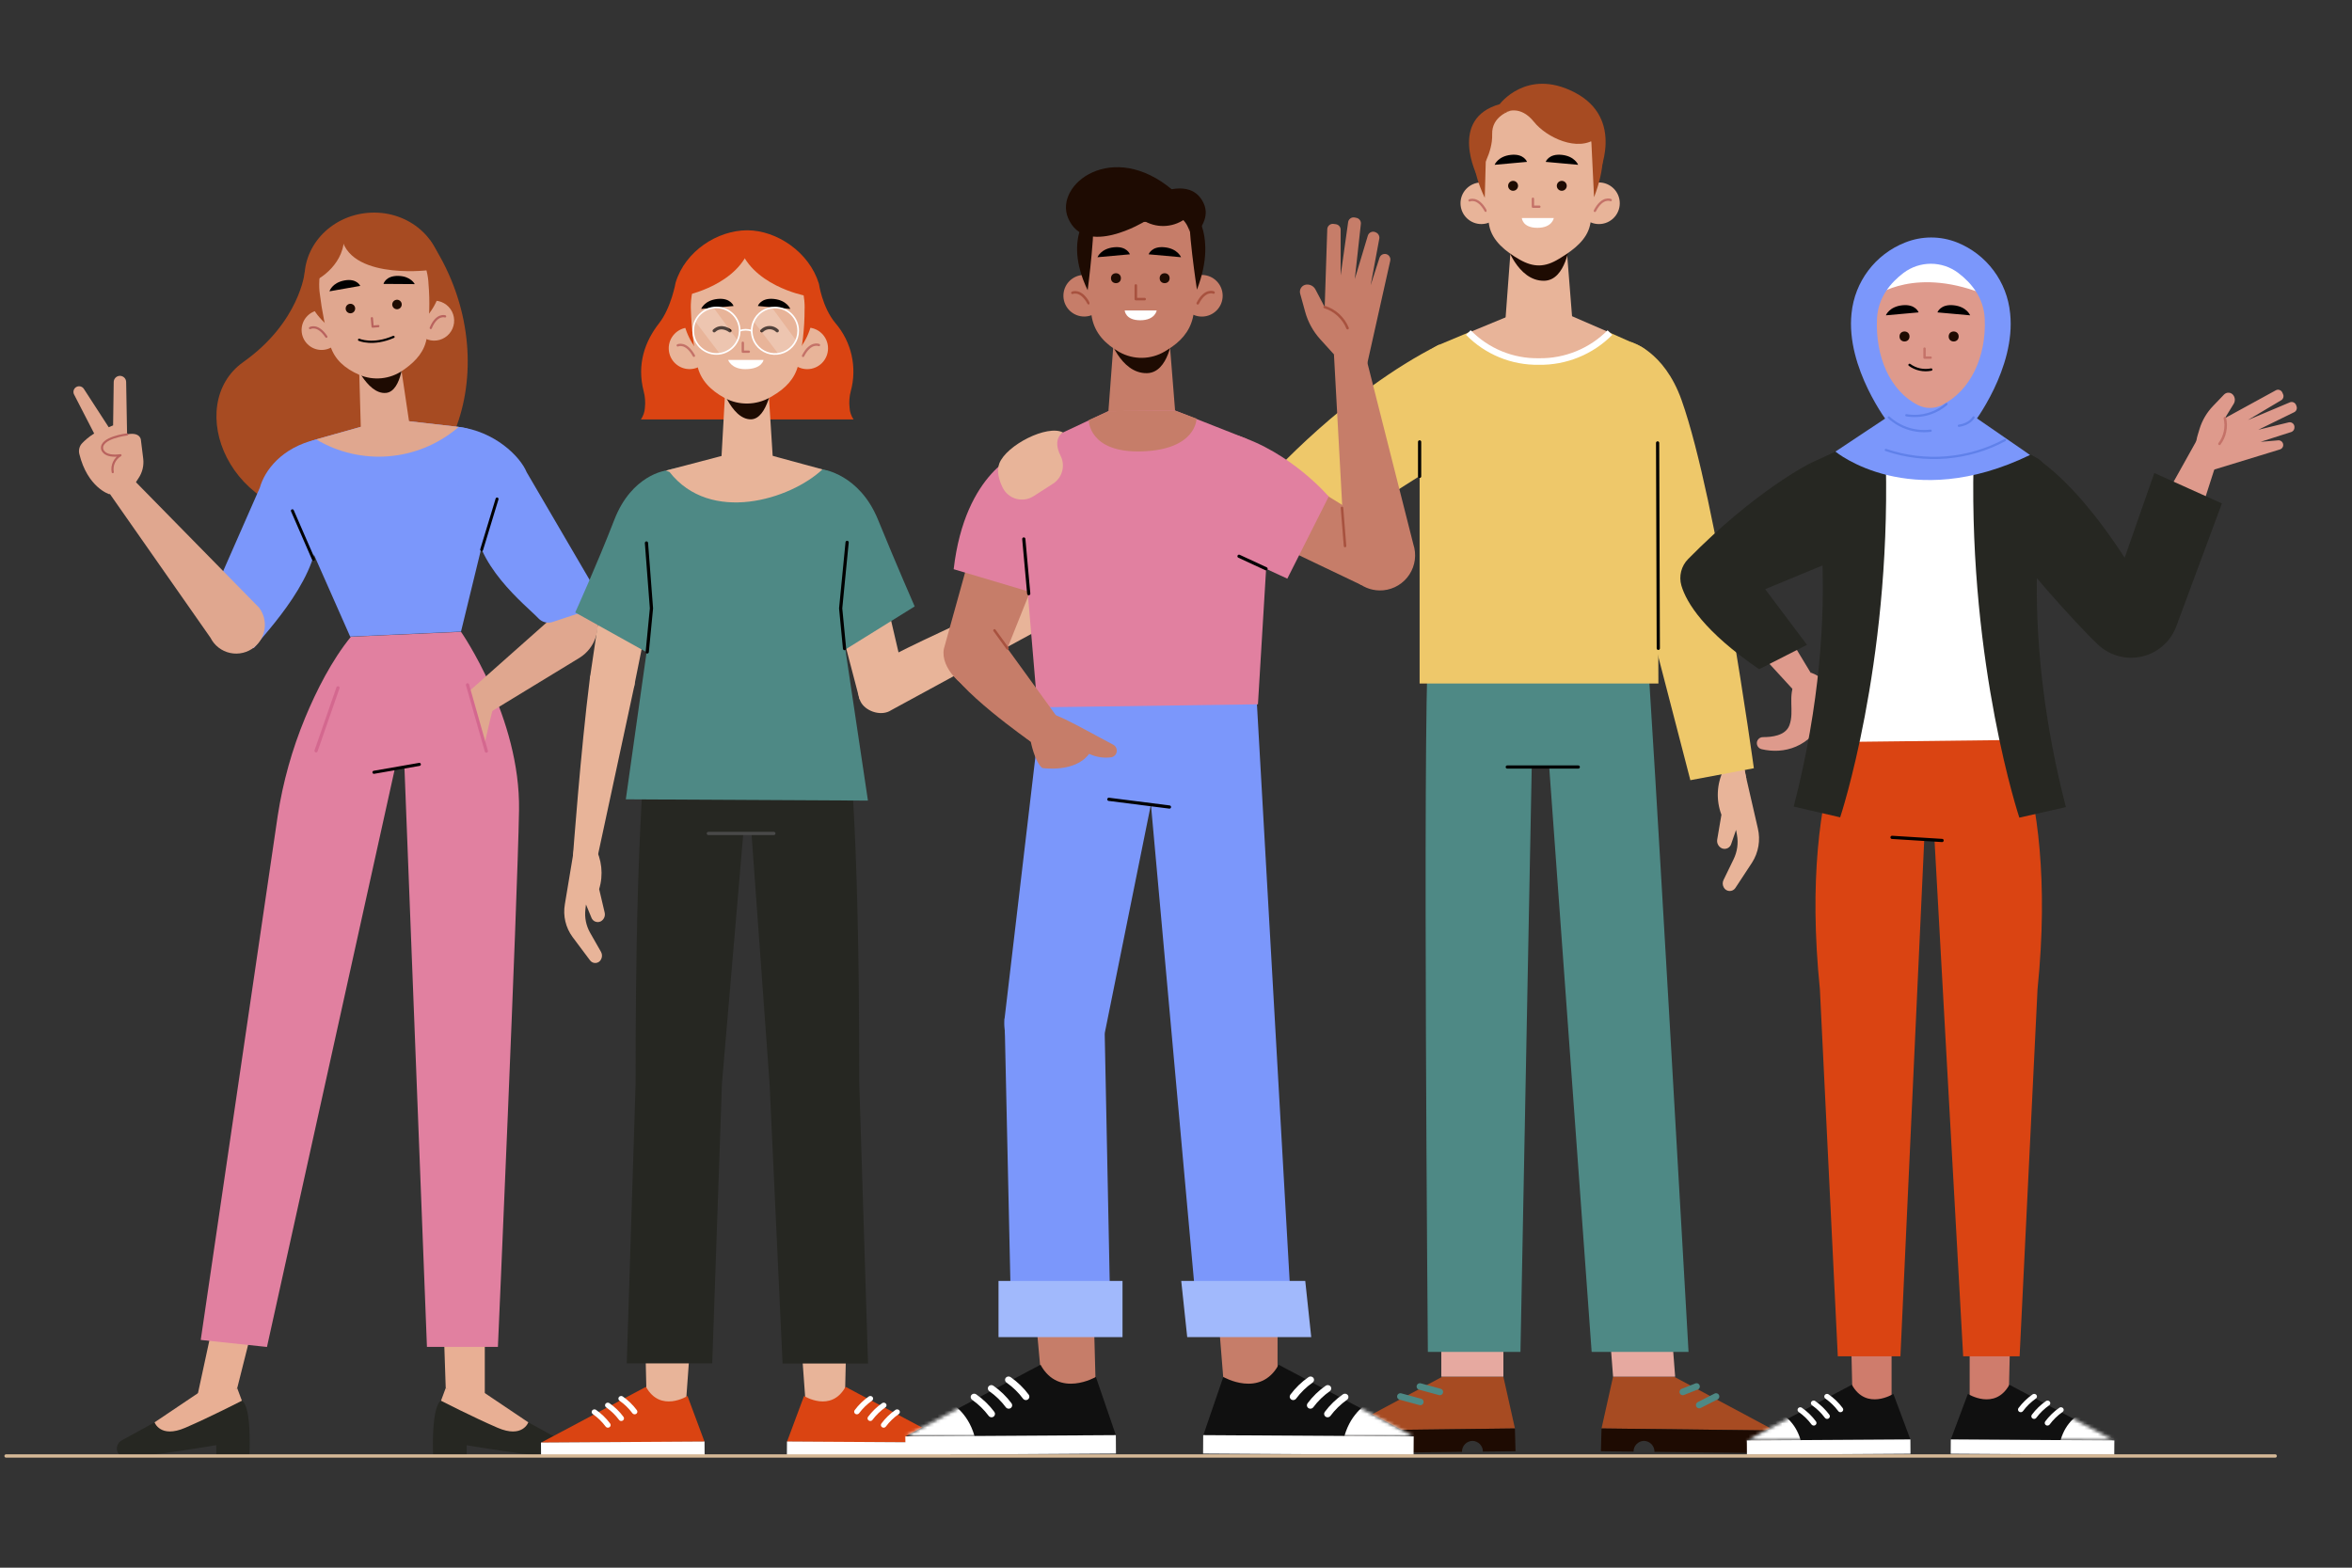 <?xml version="1.0" encoding="UTF-8"?>
<svg width="696px" height="464px" viewBox="0 0 696 464" version="1.1" xmlns="http://www.w3.org/2000/svg" xmlns:xlink="http://www.w3.org/1999/xlink">
    <rect x="0" y="0" width="696" height="464" fill="#333333" stroke="none"/>
    <title>资源 1</title>
    <defs>
        <path d="M5.91,3.61 C5.91,3.61 16.84,9.98 22.29,5.68434189e-14 L62.29,21.22 L-5.68434189e-14,20.84 L5.91,3.61 Z" id="path-1"></path>
        <path d="M56.38,3.61 C56.38,3.61 45.45,9.98 40,5.68434189e-14 L-5.68434189e-14,21.22 L62.29,20.84 L56.38,3.61 Z" id="path-3"></path>
        <path d="M5.05,2.71 C5.05,2.71 13.05,7.76 17.33,0 L48.4,16.49 L1.13686838e-13,16.2 L5.05,2.71 Z" id="path-5"></path>
        <path d="M43.36,2.71 C43.36,2.71 35.36,7.76 31.08,0 L1.13686838e-13,16.49 L48.4,16.2 L43.36,2.71 Z" id="path-7"></path>
    </defs>
    <g id="👀-Homepage" stroke="none" stroke-width="1" fill="none" fill-rule="evenodd">
        <g id="09-Log-in" transform="translate(-132, -308)">
            <g id="资源-1" transform="translate(132, 308)">
                <rect id="矩形" x="0" y="0" width="696" height="464"></rect>
                <path d="M156.38,421 L166.11,426.35 C167.199,426.968 167.742,428.235 167.44,429.45 C167.19,430.45 166.36,431.17 164.2,431.21 C159.39,431.31 138.1,427.76 138.1,427.76 L138.1,430.5 L128.15,430.5 C128.15,430.5 127.53,416.39 130.54,414.5 L156.38,421 Z" id="路径" fill="#262722" fill-rule="nonzero"></path>
                <path d="M143.34,412.24 L156.34,420.98 C156.34,420.98 154.66,425.79 147.23,422.58 C139.8,419.37 130.5,414.58 130.5,414.58 L131.86,410.92 L143.34,412.24 Z" id="路径" fill="#E8AF94" fill-rule="nonzero"></path>
                <polygon id="路径" fill="#E8AF94" fill-rule="nonzero" points="131.9 410.88 130.54 370.35 143.46 371.2 143.46 416.44"></polygon>
                <path d="M45.71,421 L36,426.33 C34.91,426.947 34.363,428.213 34.66,429.43 C34.91,430.43 35.74,431.15 37.91,431.19 C42.72,431.29 64,427.74 64,427.74 L64,430.6 L73.81,430.48 C73.81,430.48 74.57,416.39 71.57,414.54 L45.71,421 Z" id="路径" fill="#262722" fill-rule="nonzero"></path>
                <path d="M58.74,412.24 L45.74,420.98 C45.74,420.98 47.41,425.79 54.84,422.58 C62.27,419.37 71.58,414.58 71.58,414.58 L70.22,410.92 L58.74,412.24 Z" id="路径" fill="#E8AF94" fill-rule="nonzero"></path>
                <polygon id="路径" fill="#E8AF94" fill-rule="nonzero" points="70.19 410.88 80.39 370.35 67.47 371.2 57.5 417.37"></polygon>
                <path d="M136.42,187 C136.42,187 154.07,212.28 153.59,239.91 C153.11,267.54 147.34,398.65 147.34,398.65 L126.34,398.65 L119.69,227.34 L116.92,227.17 L79,398.67 L59.4,396.59 L82.18,241.46 C83.712,231.503 86.435,221.767 90.29,212.46 C93.6,204.46 98.15,195.46 103.84,188.46 L136.42,187 Z" id="路径" fill="#E180A0" fill-rule="nonzero"></path>
                <line x1="110.66" y1="228.58" x2="124.09" y2="226.24" id="路径" stroke="#000000" stroke-width="0.91" stroke-linecap="round" stroke-linejoin="round"></line>
                <line x1="100.01" y1="203.58" x2="93.53" y2="222.22" id="路径" stroke="#D4688F" stroke-width="0.95" stroke-linecap="round" stroke-linejoin="round"></line>
                <path d="M90.17,80.59 C90.17,80.59 88.7,95.31 72,107.15 C54.19,119.78 67.46,154.73 100.15,153.1 C135.67,151.33 150.41,105.7 127.24,71.1 L90.17,80.59 Z" id="路径" fill="#A74B22" fill-rule="nonzero"></path>
                <path d="M115.08,124 L93.55,130.05 C87.34,131.79 82.36,138.39 84.23,144.56 L103.62,188.42 L136.42,186.94 L148,139.42 C149,132.97 142.3,127.1 135.81,126.36 L115.08,124 Z" id="路径" fill="#7B97FB" fill-rule="nonzero"></path>
                <path d="M93.55,130.06 L115.08,124 L135.76,126.35 L135.33,126.71 C123.533,136.601 106.768,137.941 93.55,130.05 L93.55,130.06 Z" id="路径" fill="#E0A78F" fill-rule="nonzero"></path>
                <path d="M163.41,182.78 L138.9,204.53 L143.19,211.94 L171.5,194.69 C176.111,191.815 178.05,186.084 176.13,181 C176.03,180.75 175.92,180.5 175.8,180.26 L172.52,173.42 L163.41,182.78 Z" id="路径" fill="#E0A78F" fill-rule="nonzero"></path>
                <path d="M155.86,139.78 L176.25,174.66 C176.729,175.854 176.694,177.192 176.152,178.358 C175.611,179.525 174.611,180.416 173.39,180.82 L163.56,184.08 C162.064,184.594 160.406,184.178 159.33,183.02 C155.71,179.17 139.81,167.02 140.33,152.24 L134.68,142.12 L135.77,126.36 C146.29,127.63 153.9,135 155.86,139.78 Z" id="路径" fill="#7B97FB" fill-rule="nonzero"></path>
                <line x1="142.53" y1="162.68" x2="147.09" y2="147.69" id="路径" stroke="#000000" stroke-width="0.87" stroke-linecap="round" stroke-linejoin="round"></line>
                <path d="M147.09,205.59 C146.55,206.07 143.35,220.31 143.35,220.31 L138.9,204.53 L147.09,205.59 Z" id="路径" fill="#E0A78F" fill-rule="nonzero"></path>
                <line x1="138.35" y1="202.7" x2="143.92" y2="222.31" id="路径" stroke="#D4688F" stroke-width="0.95" stroke-linecap="round" stroke-linejoin="round"></line>
                <path d="M76.9,144.32 L60.64,181.32 C60.304,182.562 60.495,183.887 61.166,184.984 C61.838,186.082 62.931,186.854 64.19,187.12 L71.86,188.84 C73.41,189.17 74.36,192.84 75.31,191.57 C78.46,187.34 95.97,169.57 93.77,154.93 L98.22,144.23 L93.55,130.08 C83.23,132.53 78.3,139.32 76.9,144.32 Z" id="路径" fill="#7B97FB" fill-rule="nonzero"></path>
                <line x1="92.77" y1="165.54" x2="86.52" y2="151.17" id="路径" stroke="#000000" stroke-width="0.87" stroke-linecap="round" stroke-linejoin="round"></line>
                <path d="M39.14,141.61 L31.5,144.75 L62.28,188.75 C63.437,191.063 65.583,192.725 68.112,193.265 C70.641,193.806 73.278,193.168 75.28,191.53 L75.28,191.53 C78.789,188.639 79.406,183.499 76.68,179.86 L39.14,141.61 Z" id="路径" fill="#E0A78F" fill-rule="nonzero"></path>
                <path d="M39.49,143.83 L41,141.52 C42.14,139.822 42.629,137.77 42.38,135.74 L41.68,130.09 C41.68,130.09 41.37,127.09 35.73,129.09 C30.09,131.09 29.73,131.18 30.19,132.89 C30.19,132.89 31.76,135.05 35.61,134.73 L39.49,143.83 Z" id="路径" fill="#E0A78F" fill-rule="nonzero"></path>
                <path d="M32.33,146.27 C32.33,146.27 25.91,144.33 23.47,134.35 C23.19,133.197 23.522,131.981 24.35,131.13 C25.63,129.83 29.35,126.45 32.02,127.52 L37.17,131.85 L39.49,143.85 L32.33,146.27 Z" id="路径" fill="#E0A78F" fill-rule="nonzero"></path>
                <path d="M37.63,129.91 L37.33,113.05 C37.314,112.046 36.495,111.24 35.49,111.24 L35.49,111.24 C34.484,111.245 33.666,112.054 33.65,113.06 L33.47,125.9 L32.17,126.45 L24.81,115.09 C24.563,114.706 24.171,114.44 23.723,114.353 C23.276,114.267 22.812,114.367 22.44,114.63 L22.44,114.63 C21.763,115.113 21.542,116.019 21.92,116.76 L30.23,132.9 L37.63,129.91 Z" id="路径" fill="#E0A78F" fill-rule="nonzero"></path>
                <path d="M37.6,128.58 C37.6,128.58 29.6,129.53 30.23,132.9 C30.23,132.9 30.6,135.45 35.65,134.74 C33.906,135.755 32.989,137.757 33.36,139.74" id="路径" stroke="#B9635E" stroke-width="0.64" stroke-linecap="round" stroke-linejoin="round"></path>
                <circle id="椭圆形" fill="#E0A78F" fill-rule="nonzero" transform="translate(95.158, 97.667) rotate(-50.96) translate(-95.158, -97.667) " cx="95.158" cy="97.667" r="5.91"></circle>
                <path d="M91.74,97.11 C91.74,97.11 93.99,95.77 96.57,99.66" id="路径" stroke="#B9635E" stroke-width="0.66" stroke-linecap="round" stroke-linejoin="round"></path>
                <path d="M122.57,95.34 C122.748,97.731 124.35,99.779 126.628,100.526 C128.906,101.273 131.41,100.573 132.97,98.752 C134.53,96.931 134.837,94.349 133.748,92.213 C132.66,90.077 130.39,88.808 128,89 C124.755,89.261 122.329,92.093 122.57,95.34 L122.57,95.34 Z" id="路径" fill="#E0A78F" fill-rule="nonzero"></path>
                <path d="M131.71,93.64 C131.71,93.64 129.24,92.77 127.47,97.08" id="路径" stroke="#B9635E" stroke-width="0.66" stroke-linecap="round" stroke-linejoin="round"></path>
                <ellipse id="椭圆形" fill="#A74B22" fill-rule="nonzero" transform="translate(110.446, 81.923) rotate(-4.83) translate(-110.446, -81.923) " cx="110.446" cy="81.923" rx="20.35" ry="18.99"></ellipse>
                <path d="M118.49,107.54 C117.188,108.949 115.613,110.079 113.86,110.86 C111.59,111.64 109.17,110.07 109.14,110.05 L106.25,108.24 L106.8,127.73 L107.13,128.03 C111.44,131.94 117.13,131.51 120.76,127.03 L121.29,126.37 L118.49,107.54 Z" id="路径" fill="#E0A78F" fill-rule="nonzero"></path>
                <path d="M104.2,105.83 C104.2,105.83 108.43,116.89 114.26,116.29 C119.05,115.79 119.48,105.11 119.48,105.11 L104.2,105.83 Z" id="路径" fill="#1E0B02" fill-rule="nonzero"></path>
                <path d="M126.79,83.89 C127.26,89.224 127.095,94.595 126.3,99.89 C125.72,103.79 123.3,106.7 119.83,109.18 L119.2,109.63 C115.401,112.263 110.514,112.75 106.27,110.92 L106.27,110.92 C102.07,109.07 99,106.41 97.77,102.38 C96.303,97.286 95.25,92.083 94.62,86.82 C94.62,86.82 91.82,69.68 109.2,68.44 C126.58,67.2 126.79,83.89 126.79,83.89 Z" id="路径" fill="#E0A78F" fill-rule="nonzero"></path>
                <polyline id="路径" stroke="#B9635E" stroke-width="0.66" stroke-linecap="round" stroke-linejoin="round" points="110.05 94.18 110.26 96.67 111.96 96.53"></polyline>
                <path d="M97.5,86.22 L106.61,84.62 C106.61,84.62 105.61,82.31 101.91,83.01 C98.21,83.71 97.5,86.22 97.5,86.22 Z" id="路径" fill="#000000" fill-rule="nonzero"></path>
                <path d="M122.73,84.09 L113.48,84.03 C113.48,84.03 114.1,81.59 117.85,81.66 C121.6,81.73 122.73,84.09 122.73,84.09 Z" id="路径" fill="#000000" fill-rule="nonzero"></path>
                <path d="M105.1,91.2 C105.143,91.702 104.915,92.189 104.501,92.477 C104.088,92.765 103.553,92.811 103.096,92.597 C102.64,92.383 102.333,91.942 102.29,91.44 C102.247,90.938 102.475,90.451 102.889,90.163 C103.302,89.875 103.837,89.829 104.294,90.043 C104.75,90.257 105.057,90.698 105.1,91.2 L105.1,91.2 Z" id="路径" fill="#1E0B02" fill-rule="nonzero"></path>
                <path d="M118.88,90 C118.931,90.569 118.633,91.112 118.127,91.376 C117.62,91.64 117.004,91.572 116.567,91.204 C116.13,90.836 115.959,90.241 116.132,89.697 C116.306,89.152 116.791,88.767 117.36,88.72 C117.732,88.687 118.101,88.803 118.386,89.044 C118.672,89.284 118.85,89.628 118.88,90 L118.88,90 Z" id="路径" fill="#1E0B02" fill-rule="nonzero"></path>
                <path d="M106.26,100.57 C106.26,100.57 110.34,102.37 116.45,99.71" id="路径" stroke="#000000" stroke-width="0.66" stroke-linecap="round" stroke-linejoin="round"></path>
                <path d="M126.46,80 C126.46,80 101,83.08 100.81,68 C100.81,68 122.54,59.82 126.46,80 Z" id="路径" fill="#A74B22" fill-rule="nonzero"></path>
                <path d="M93.9,82.73 C93.9,82.73 102.56,78.22 101.78,69.02 C101.78,69 92.67,70.86 93.9,82.73 Z" id="路径" fill="#A74B22" fill-rule="nonzero"></path>
                <polygon id="路径" fill="#E8B499" fill-rule="nonzero" points="204.85 389.53 202.91 416.21 191.4 416.6 190.63 383.72"></polygon>
                <path d="M203.44,413.18 C203.44,413.18 195.44,418.23 191.16,410.47 L160.08,427 L208.48,426.71 L203.44,413.18 Z" id="路径" fill="#DA4412" fill-rule="nonzero"></path>
                <rect id="矩形" fill="#FFFFFF" fill-rule="nonzero" transform="translate(184.296, 428.926) rotate(-0.35) translate(-184.296, -428.926) " x="160.096" y="426.811" width="48.4" height="4.23"></rect>
                <path d="M187.48,418.54 C187.345,418.487 187.227,418.397 187.14,418.28 C186.081,416.856 184.801,415.611 183.35,414.59 C183.174,414.482 183.05,414.305 183.009,414.103 C182.967,413.9 183.011,413.689 183.13,413.52 C183.391,413.17 183.876,413.074 184.25,413.3 C185.865,414.423 187.287,415.801 188.46,417.38 C188.583,417.546 188.634,417.755 188.6,417.958 C188.566,418.162 188.45,418.343 188.28,418.46 C188.042,418.614 187.744,418.644 187.48,418.54 L187.48,418.54 Z" id="路径" fill="#FFFFFF" fill-rule="nonzero"></path>
                <path d="M183.52,420.52 C183.39,420.463 183.276,420.374 183.19,420.26 C182.131,418.836 180.851,417.591 179.4,416.57 C179.225,416.461 179.101,416.286 179.058,416.084 C179.014,415.882 179.055,415.671 179.17,415.5 C179.432,415.144 179.923,415.048 180.3,415.28 C181.912,416.4 183.33,417.774 184.5,419.35 C184.626,419.515 184.678,419.724 184.644,419.929 C184.61,420.134 184.493,420.315 184.32,420.43 C184.085,420.592 183.785,420.626 183.52,420.52 L183.52,420.52 Z" id="路径" fill="#FFFFFF" fill-rule="nonzero"></path>
                <path d="M179.57,422.5 C179.437,422.443 179.32,422.354 179.23,422.24 C178.171,420.816 176.891,419.571 175.44,418.55 C175.264,418.442 175.14,418.265 175.099,418.063 C175.057,417.86 175.101,417.649 175.22,417.48 C175.479,417.125 175.967,417.029 176.34,417.26 C177.953,418.381 179.375,419.755 180.55,421.33 C180.676,421.495 180.728,421.704 180.694,421.909 C180.66,422.114 180.543,422.295 180.37,422.41 C180.135,422.572 179.835,422.606 179.57,422.5 Z" id="路径" fill="#FFFFFF" fill-rule="nonzero"></path>
                <polygon id="路径" fill="#E8B499" fill-rule="nonzero" points="236.52 389.53 238.46 416.21 249.97 416.6 250.74 383.72"></polygon>
                <path d="M237.93,413.18 C237.93,413.18 245.93,418.23 250.21,410.47 L281.29,427 L232.89,426.71 L237.93,413.18 Z" id="路径" fill="#DA4412" fill-rule="nonzero"></path>
                <rect id="矩形" fill="#FFFFFF" fill-rule="nonzero" transform="translate(257.067, 428.92) rotate(-89.65) translate(-257.067, -428.92) " x="254.952" y="404.72" width="4.23" height="48.4"></rect>
                <path d="M253.89,418.54 C254.025,418.487 254.143,418.397 254.23,418.28 C255.289,416.856 256.569,415.611 258.02,414.59 C258.196,414.482 258.32,414.305 258.361,414.103 C258.403,413.9 258.359,413.689 258.24,413.52 C257.979,413.17 257.494,413.074 257.12,413.3 C255.505,414.423 254.083,415.801 252.91,417.38 C252.787,417.546 252.736,417.755 252.77,417.958 C252.804,418.162 252.92,418.343 253.09,418.46 C253.328,418.614 253.626,418.644 253.89,418.54 L253.89,418.54 Z" id="路径" fill="#FFFFFF" fill-rule="nonzero"></path>
                <path d="M257.85,420.52 C257.982,420.466 258.096,420.376 258.18,420.26 C259.242,418.839 260.521,417.594 261.97,416.57 C262.15,416.465 262.278,416.289 262.321,416.086 C262.365,415.882 262.321,415.669 262.2,415.5 C261.938,415.144 261.447,415.048 261.07,415.28 C259.461,416.403 258.043,417.777 256.87,419.35 C256.744,419.515 256.692,419.724 256.726,419.929 C256.76,420.134 256.877,420.315 257.05,420.43 C257.285,420.592 257.585,420.626 257.85,420.52 Z" id="路径" fill="#FFFFFF" fill-rule="nonzero"></path>
                <path d="M261.8,422.5 C261.933,422.443 262.05,422.354 262.14,422.24 C263.199,420.816 264.479,419.571 265.93,418.55 C266.106,418.442 266.23,418.265 266.271,418.063 C266.313,417.86 266.269,417.649 266.15,417.48 C265.891,417.125 265.403,417.029 265.03,417.26 C263.417,418.381 261.995,419.755 260.82,421.33 C260.694,421.495 260.642,421.704 260.676,421.909 C260.71,422.114 260.827,422.295 261,422.41 C261.235,422.572 261.535,422.606 261.8,422.5 Z" id="路径" fill="#FFFFFF" fill-rule="nonzero"></path>
                <path d="M250.67,215.74 C250.67,215.74 254.36,238.97 254.25,319.84 L256.87,403.57 L231.58,403.57 L227.73,320.69 L222.38,246.69 L212.38,246.69 L212.38,215.74 L250.67,215.74 Z" id="路径" fill="#262722" fill-rule="nonzero"></path>
                <path d="M191.67,215.74 C191.67,215.74 187.98,239.9 188.09,320.74 L185.47,403.54 L210.76,403.54 L213.64,320.66 L219.96,246.66 L229.96,246.66 L229.96,215.74 L191.67,215.74 Z" id="路径" fill="#262722" fill-rule="nonzero"></path>
                <line x1="209.61" y1="246.68" x2="229" y2="246.68" id="路径" stroke="#494949" stroke-width="0.95" stroke-linecap="round" stroke-linejoin="round"></line>
                <path d="M187.73,202.9 L176.78,253.82 L169.54,253.45 C169.54,253.45 171.86,221.94 174.54,200.88 C174.97,197.53 179.28,194.81 182.54,195.5 L182.54,195.5 C185.66,196.15 188.38,199.81 187.73,202.9 Z" id="路径" fill="#E8B499" fill-rule="nonzero"></path>
                <path d="M175.94,250.46 C178.108,254.326 178.6,258.912 177.3,263.15 L178.93,270.09 C179.19,271.152 178.679,272.253 177.7,272.74 L177.7,272.74 C177.198,272.962 176.626,272.968 176.119,272.757 C175.612,272.545 175.215,272.134 175.02,271.62 L173.4,267.7 L173.23,269.2 C172.956,271.557 173.432,273.94 174.59,276.01 L177.87,281.77 C178.231,282.448 178.231,283.262 177.87,283.94 L177.87,283.94 C177.583,284.543 177.002,284.953 176.338,285.02 C175.674,285.088 175.022,284.803 174.62,284.27 L169.42,277.32 C167.382,274.542 166.563,271.055 167.15,267.66 L170.23,249.13 L175.94,250.46 Z" id="路径" fill="#E8B499" fill-rule="nonzero"></path>
                <polygon id="路径" fill="#E8B499" fill-rule="nonzero" points="174.54 200.88 180.97 157.35 195.9 162.21 187.58 203.5"></polygon>
                <path d="M197.05,139.28 C197.05,139.28 186.97,140.48 181.79,153.84 C176.61,167.2 170.22,181.28 170.22,181.28 L192.78,193.85 L197.05,139.28 Z" id="路径" fill="#4E8985" fill-rule="nonzero"></path>
                <path d="M263.68,210.22 L313,183.38 L310,172.9 C310,172.9 275.65,187.53 257,197.71 C254.05,199.32 253.08,205.3 254.92,208.12 L254.92,208.12 C256.65,210.76 261,212 263.68,210.22 Z" id="路径" fill="#E8B499" fill-rule="nonzero"></path>
                <polygon id="路径" fill="#E8B499" fill-rule="nonzero" points="267.75 201.07 257.55 157.35 242.62 162.21 254.35 206.96"></polygon>
                <path d="M243.38,138.93 C243.38,138.93 254.29,140.23 259.83,153.84 C265.27,167.18 270.67,179.49 270.67,179.49 L248.93,193 L243.38,138.93 Z" id="路径" fill="#4E8985" fill-rule="nonzero"></path>
                <path d="M248.44,141 C244.57,138.61 238.29,138 238.29,138 L220.81,139.76 L203.33,138 C203.33,138 197.04,138.6 193.17,141 L193,181.23 L185.19,236.58 L256.84,236.96 L248.62,181.96 L248.44,141 Z" id="路径" fill="#4E8985" fill-rule="nonzero"></path>
                <path d="M197.05,139.28 L217.65,133.87 L224.76,133.87 L243.38,138.93 L243.38,138.93 C233.86,147.86 210.21,155.18 198.12,139.69 L197.05,139.28 Z" id="路径" fill="#E8B499" fill-rule="nonzero"></path>
                <polyline id="路径" stroke="#000000" stroke-width="0.95" stroke-linecap="round" stroke-linejoin="round" points="191.53 192.96 192.78 180.07 191.3 160.71"></polyline>
                <polyline id="路径" stroke="#000000" stroke-width="0.95" stroke-linecap="round" stroke-linejoin="round" points="249.92 191.97 248.77 180.07 250.68 160.53"></polyline>
                <path d="M251.41,120.73 C251.215,119.073 251.334,117.393 251.76,115.78 C253.693,108.707 251.976,101.136 247.18,95.59 C243.31,90.92 242.34,84.01 242.34,84.01 L242.34,84.01 C239.5,74.65 229.88,68.16 221.12,68.16 C212.36,68.16 202.77,74.28 199.93,83.64 L199.93,83.64 C199.93,83.64 198.64,91.05 195.06,95.64 C190.92,100.91 188.37,107.72 190.48,115.83 C190.906,117.443 191.025,119.123 190.83,120.78 C190.75,121.99 190.342,123.155 189.65,124.15 L252.59,124.15 C251.89,123.14 251.481,121.957 251.41,120.73 Z" id="路径" fill="#DA4412" fill-rule="nonzero"></path>
                <path d="M210.21,102.93 C210.297,106.329 207.613,109.156 204.214,109.245 C200.815,109.335 197.987,106.654 197.894,103.255 C197.802,99.856 200.481,97.025 203.88,96.93 C205.516,96.884 207.102,97.491 208.29,98.617 C209.477,99.742 210.168,101.294 210.21,102.93 L210.21,102.93 Z" id="路径" fill="#E8B499" fill-rule="nonzero"></path>
                <path d="M200.55,102.23 C200.55,102.23 203,101.04 205.34,105.3" id="路径" stroke="#C47268" stroke-width="0.69" stroke-linecap="round" stroke-linejoin="round"></path>
                <circle id="椭圆形" fill="#E8B499" fill-rule="nonzero" cx="238.87" cy="103.1" r="6.16"></circle>
                <path d="M242.34,102.13 C242.34,102.13 239.85,101.01 237.64,105.33" id="路径" stroke="#C47268" stroke-width="0.69" stroke-linecap="round" stroke-linejoin="round"></path>
                <circle id="椭圆形" fill="#DA4412" fill-rule="nonzero" transform="translate(221.303, 91.376) rotate(-76.6) translate(-221.303, -91.376) " cx="221.303" cy="91.376" r="19.35"></circle>
                <path d="M227.41,115.4 C225.927,116.73 224.193,117.75 222.31,118.4 C219.88,119 217.51,117.16 217.48,117.13 L214.64,115 L213.5,135.28 L213.82,135.62 C217.95,140.05 223.89,140.11 228.05,135.77 L228.66,135.13 L227.41,115.4 Z" id="路径" fill="#E8B499" fill-rule="nonzero"></path>
                <path d="M212.72,112.37 C212.72,112.37 216.14,124.22 222.24,124.11 C227.24,124.01 228.65,112.96 228.65,112.96 L212.72,112.37 Z" id="路径" fill="#1E0B02" fill-rule="nonzero"></path>
                <path d="M238.09,91.58 C238.106,97.139 237.468,102.68 236.19,108.09 C235.19,112.09 232.51,114.9 228.66,117.16 L227.95,117.58 C223.782,119.981 218.67,120.061 214.43,117.79 L214.43,117.79 C210.23,115.5 207.28,112.46 206.35,108.18 C205.276,102.763 204.641,97.269 204.45,91.75 C204.45,91.75 203,73.72 221.19,74 C239.38,74.28 238.09,91.58 238.09,91.58 Z" id="路径" fill="#E8B499" fill-rule="nonzero"></path>
                <polyline id="路径" stroke="#C47268" stroke-width="0.69" stroke-linecap="round" stroke-linejoin="round" points="219.81 101.45 219.81 104.09 221.59 104.09"></polyline>
                <path d="M207.49,91.43 L217.08,90.57 C217.08,90.57 216.22,88.08 212.34,88.48 C208.46,88.88 207.49,91.43 207.49,91.43 Z" id="路径" fill="#000000" fill-rule="nonzero"></path>
                <path d="M233.86,91.43 L224.26,90.57 C224.26,90.57 225.12,88.08 229,88.48 C232.88,88.88 233.86,91.43 233.86,91.43 Z" id="路径" fill="#000000" fill-rule="nonzero"></path>
                <path d="M215.46,106.53 L225.94,106.53 C225.94,106.53 225.54,109.26 220.51,109.26 C216.39,109.26 215.46,106.53 215.46,106.53 Z" id="路径" fill="#FFFFFF" fill-rule="nonzero"></path>
                <path d="M216,97.9 C216,97.9 213.52,95.9 211.34,97.9" id="路径" stroke="#1E0B02" stroke-width="0.96" stroke-linecap="round" stroke-linejoin="round"></path>
                <path d="M230,97.9 C228.742,96.657 226.718,96.657 225.46,97.9" id="路径" stroke="#1E0B02" stroke-width="0.96" stroke-linecap="round" stroke-linejoin="round"></path>
                <path d="M211.3,91.27 L218.3,100.81 C218.3,100.81 216.18,104.87 212.8,104.42 L205.71,95.1 C205.71,95.1 207.65,91 211.3,91.27 Z" id="路径" fill="#FFFFFF" fill-rule="nonzero" opacity="0.23"></path>
                <path d="M228.6,91.27 L235.6,100.81 C235.6,100.81 233.48,104.87 230.1,104.42 L223,95.1 C223,95.1 225,91 228.6,91.27 Z" id="路径" fill="#FFFFFF" fill-rule="nonzero" opacity="0.23"></path>
                <path d="M218.89,97.9 C218.879,101.696 215.796,104.766 212,104.76 C208.204,104.754 205.13,101.676 205.13,97.88 C205.13,94.084 208.204,91.006 212,91 C213.831,90.995 215.588,91.72 216.881,93.016 C218.175,94.311 218.898,96.069 218.89,97.9 L218.89,97.9 Z" id="路径" stroke="#FFFFFF" stroke-width="0.49"></path>
                <path d="M236.2,97.9 C236.2,100.684 234.523,103.193 231.951,104.257 C229.378,105.322 226.418,104.731 224.452,102.761 C222.485,100.792 221.899,97.831 222.967,95.26 C224.035,92.69 226.546,91.016 229.33,91.02 C231.155,91.017 232.905,91.742 234.194,93.033 C235.484,94.324 236.205,96.075 236.2,97.9 Z" id="路径" stroke="#FFFFFF" stroke-width="0.49"></path>
                <path d="M218.89,97.9 C220.042,97.495 221.298,97.495 222.45,97.9" id="路径" stroke="#FFFFFF" stroke-width="0.49"></path>
                <path d="M202.7,87.48 C202.7,87.48 218.87,84.4 222.21,72.33 C222.21,72.33 205,66.23 202.7,87.48 Z" id="路径" fill="#DA4412" fill-rule="nonzero"></path>
                <path d="M238.09,87.48 C238.09,87.48 221.92,84.4 218.58,72.33 C218.58,72.33 235.78,66.23 238.09,87.48 Z" id="路径" fill="#DA4412" fill-rule="nonzero"></path>
                <polygon id="路径" fill="#A74B22" fill-rule="nonzero" points="444.87 407.46 426.85 407.46 397.05 423.4 448.3 422.79"></polygon>
                <path d="M435.73,426.47 C437.452,426.508 438.826,427.918 438.82,429.64 L448.47,429.53 L448.29,422.79 L397.05,423.4 L397.23,430.14 L432.63,429.71 L432.63,429.71 C432.609,428.868 432.924,428.053 433.506,427.445 C434.088,426.837 434.888,426.486 435.73,426.47 L435.73,426.47 Z" id="路径" fill="#1E0B02" fill-rule="nonzero"></path>
                <line x1="414.4" y1="413.33" x2="420.3" y2="414.94" id="路径" stroke="#4E8985" stroke-width="1.94" stroke-linecap="round" stroke-linejoin="round"></line>
                <line x1="420.17" y1="410.37" x2="426.07" y2="411.98" id="路径" stroke="#4E8985" stroke-width="1.94" stroke-linecap="round" stroke-linejoin="round"></line>
                <rect id="矩形" fill="#E6A9A0" fill-rule="nonzero" x="426.51" y="382.05" width="18.37" height="25.41"></rect>
                <polygon id="路径" fill="#A74B22" fill-rule="nonzero" points="477.34 407.46 495.36 407.46 525.16 423.4 473.92 422.79"></polygon>
                <path d="M486.48,426.47 C484.758,426.508 483.384,427.918 483.39,429.64 L473.74,429.53 L473.92,422.79 L525.16,423.4 L524.98,430.14 L489.59,429.71 L489.59,429.71 C489.609,428.868 489.291,428.052 488.708,427.444 C488.124,426.836 487.323,426.486 486.48,426.47 L486.48,426.47 Z" id="路径" fill="#1E0B02" fill-rule="nonzero"></path>
                <line x1="507.81" y1="413.33" x2="502.83" y2="415.86" id="路径" stroke="#4E8985" stroke-width="1.94" stroke-linecap="round" stroke-linejoin="round"></line>
                <line x1="502.04" y1="410.37" x2="497.97" y2="411.98" id="路径" stroke="#4E8985" stroke-width="1.94" stroke-linecap="round" stroke-linejoin="round"></line>
                <polygon id="路径" fill="#E6A9A0" fill-rule="nonzero" points="493.74 382.05 475.37 382.05 477.34 407.46 495.71 407.46"></polygon>
                <path d="M487.25,190.36 C488.63,205.09 499.67,400.13 499.67,400.13 L471,400.13 L458.43,226.89 L453.27,226.99 L449.93,400.13 L422.53,400.13 C422.53,400.13 420.97,219.13 422.64,190.82 L487.25,190.36 Z" id="路径" fill="#4E8985" fill-rule="nonzero"></path>
                <line x1="446.03" y1="227.02" x2="467.04" y2="227.02" id="路径" stroke="#000000" stroke-width="0.95" stroke-linecap="round" stroke-linejoin="round"></line>
                <path d="M443.79,30.83 C443.79,30.83 451.73,20.09 465.79,27.26 C481.22,35.12 472.88,52.07 472.88,52.07 L439.72,45.78 L443.79,30.83 Z" id="路径" fill="#A74B22" fill-rule="nonzero"></path>
                <path d="M437.16,52.15 C437.16,52.15 428.49,35.15 443.79,30.83 L446.54,40 L437.16,52.15 Z" id="路径" fill="#A74B22" fill-rule="nonzero"></path>
                <path d="M444.51,60 C444.597,63.399 441.913,66.226 438.514,66.315 C435.115,66.405 432.287,63.724 432.194,60.325 C432.102,56.926 434.781,54.095 438.18,54 C439.816,53.954 441.402,54.561 442.59,55.687 C443.777,56.812 444.468,58.364 444.51,60 Z" id="路径" fill="#E8B499" fill-rule="nonzero"></path>
                <path d="M434.86,59.32 C434.86,59.32 437.31,58.12 439.64,62.38" id="路径" stroke="#C47268" stroke-width="0.69" stroke-linecap="round" stroke-linejoin="round"></path>
                <path d="M467,60.18 C467.011,63.578 469.772,66.325 473.17,66.32 C476.568,66.314 479.32,63.558 479.32,60.16 C479.32,56.762 476.568,54.006 473.17,54 C471.531,53.997 469.959,54.648 468.801,55.808 C467.643,56.968 466.995,58.541 467,60.18 L467,60.18 Z" id="路径" fill="#E8B499" fill-rule="nonzero"></path>
                <path d="M476.64,59.22 C476.64,59.22 474.16,58.09 471.95,62.41" id="路径" stroke="#C47268" stroke-width="0.69" stroke-linecap="round" stroke-linejoin="round"></path>
                <path d="M463.67,74.38 C461.644,75.784 459.386,76.819 457,77.44 C454.825,77.712 452.621,77.27 450.72,76.18 L447.02,74.05 L445.51,94.33 L445.91,94.67 C451.28,99.096 459.018,99.151 464.45,94.8 L465.24,94.16 L463.67,74.38 Z" id="路径" fill="#E8B499" fill-rule="nonzero"></path>
                <path d="M445.54,71.92 C445.54,71.92 448.99,83.22 456.93,83.1 C463.46,82.99 464.51,71.92 464.51,71.92 L445.54,71.92 Z" id="路径" fill="#1E0B02" fill-rule="nonzero"></path>
                <path d="M472.4,49.46 C472.417,55.263 471.78,61.05 470.5,66.71 C469.55,70.89 465.87,73.82 462.01,76.19 L461.31,76.62 C457.23,79.13 453.86,79.21 449.7,76.84 L449.7,76.84 C445.5,74.44 441.59,71.27 440.7,66.84 C439.626,61.174 438.991,55.434 438.8,49.67 C438.8,49.67 436.39,30.79 454.54,31 C472.69,31.21 472.4,49.46 472.4,49.46 Z" id="路径" fill="#E8B499" fill-rule="nonzero"></path>
                <path d="M449.22,55 C449.22,55.812 448.562,56.47 447.75,56.47 C446.938,56.47 446.28,55.812 446.28,55 C446.28,54.188 446.938,53.53 447.75,53.53 C448.562,53.53 449.22,54.188 449.22,55 Z" id="路径" fill="#1E0B02" fill-rule="nonzero"></path>
                <path d="M463.63,55 C463.63,55.812 462.972,56.47 462.16,56.47 C461.348,56.47 460.69,55.812 460.69,55 C460.69,54.188 461.348,53.53 462.16,53.53 C462.972,53.53 463.63,54.188 463.63,55 L463.63,55 Z" id="路径" fill="#1E0B02" fill-rule="nonzero"></path>
                <polyline id="路径" stroke="#C47268" stroke-width="0.69" stroke-linecap="round" stroke-linejoin="round" points="453.62 58.82 453.62 61.18 455.53 61.18"></polyline>
                <path d="M442.28,48.78 L451.87,47.91 C451.87,47.91 451.01,45.43 447.14,45.83 C443.27,46.23 442.28,48.78 442.28,48.78 Z" id="路径" fill="#000000" fill-rule="nonzero"></path>
                <path d="M467,48.78 L457.4,47.91 C457.4,47.91 458.26,45.43 462.14,45.83 C466.02,46.23 467,48.78 467,48.78 Z" id="路径" fill="#000000" fill-rule="nonzero"></path>
                <path d="M450.34,64.53 L459.8,64.53 C459.8,64.53 459.36,67.43 454.93,67.43 C450.5,67.43 450.34,64.53 450.34,64.53 Z" id="路径" fill="#FFFFFF" fill-rule="nonzero"></path>
                <path d="M439.37,58.54 C439.37,58.54 440.08,35.47 439.79,34.81 C439.79,34.81 431.61,42.37 439.37,58.54 Z" id="路径" fill="#A74B22" fill-rule="nonzero"></path>
                <path d="M471.71,58.38 L470.49,33.32 C470.49,33.32 478.35,41.14 471.71,58.38 Z" id="路径" fill="#A74B22" fill-rule="nonzero"></path>
                <path d="M447,32.77 C447,32.77 441.37,34.29 441.56,39.77 C441.75,45.25 438.01,50.77 438.01,50.77 L436.31,45.24 C436.31,45.24 435,35 447,32.77 Z" id="路径" fill="#A74B22" fill-rule="nonzero"></path>
                <path d="M445.55,33.22 C445.55,33.22 449.76,30.83 453.95,36.09 C457.52,40.59 466.95,45.21 472.52,40.81 C472.52,40.81 468.96,28.09 455.1,28.35 C441.24,28.61 445.55,33.22 445.55,33.22 Z" id="路径" fill="#A74B22" fill-rule="nonzero"></path>
                <path d="M425.91,102 C397.97,116 374.91,142 374.91,142 L389.91,160.07 L432.16,133.23 L425.91,102 Z" id="路径" fill="#EEC86A" fill-rule="nonzero"></path>
                <polygon id="路径" fill="#E8B499" fill-rule="nonzero" points="501.88 209.87 510.29 231.3 516.79 230.61 511.86 202.89"></polygon>
                <path d="M510,227.93 C508.001,232.069 507.784,236.847 509.4,241.15 L508.16,248.45 C507.958,249.564 508.557,250.669 509.6,251.11 L509.6,251.11 C510.133,251.315 510.728,251.288 511.241,251.035 C511.753,250.783 512.137,250.328 512.3,249.78 L513.73,245.62 L514.01,247.16 C514.441,249.586 514.091,252.086 513.01,254.3 L510.01,260.48 C509.668,261.199 509.713,262.042 510.13,262.72 L510.13,262.72 C510.474,263.314 511.098,263.69 511.784,263.717 C512.47,263.743 513.122,263.416 513.51,262.85 L518.45,255.33 C520.38,252.322 521.005,248.658 520.18,245.18 L515.81,226.18 L510,227.93 Z" id="路径" fill="#E8B499" fill-rule="nonzero"></path>
                <path d="M482.53,101.2 C482.53,101.2 492.38,103.67 497.62,118.45 C508.12,148.06 519,227.38 519,227.38 L500.21,230.92 L473.85,129.3 L482.53,101.2 Z" id="路径" fill="#EEC86A" fill-rule="nonzero"></path>
                <path d="M476.4,98.47 L484.83,102.22 C488.241,103.739 490.444,107.116 490.46,110.85 L490.75,202.3 L420.09,202.3 L420.09,110.78 C420.093,106.958 422.387,103.51 425.91,102.03 L434.51,98.42 L476.4,98.47 Z" id="路径" fill="#EEC86A" fill-rule="nonzero"></path>
                <path d="M456,89.61 L476.44,98.47 C476.44,98.47 455.44,117.47 434.55,98.47 L456,89.61 Z" id="路径" fill="#E8B499" fill-rule="nonzero"></path>
                <path d="M434.51,98.42 C439.991,104.04 447.551,107.145 455.4,107 C463.273,107.125 470.857,104.033 476.4,98.44" id="路径" stroke="#FFFFFF" stroke-width="1.94"></path>
                <line x1="490.72" y1="191.89" x2="490.52" y2="131.09" id="路径" stroke="#000000" stroke-width="0.95" stroke-linecap="round" stroke-linejoin="round"></line>
                <line x1="420.09" y1="140.99" x2="420.09" y2="130.79" id="路径" stroke="#000000" stroke-width="0.95" stroke-linecap="round" stroke-linejoin="round"></line>
                <path d="M344,56.83 C344,56.83 353.08,52.83 356.3,60.44 C359.39,67.8 347.09,74.82 347.09,74.82 L344,56.83 Z" id="路径" fill="#1E0B02" fill-rule="nonzero"></path>
                <path d="M327,87.37 C327.087,90.768 324.405,93.594 321.008,93.685 C317.61,93.776 314.78,91.099 314.684,87.701 C314.589,84.304 317.263,81.47 320.66,81.37 C322.297,81.324 323.884,81.931 325.073,83.056 C326.262,84.182 326.956,85.733 327,87.37 Z" id="路径" fill="#C67D69" fill-rule="nonzero"></path>
                <path d="M317.34,86.67 C317.34,86.67 319.79,85.48 322.13,89.74" id="路径" stroke="#A8523F" stroke-width="0.75" stroke-linecap="round" stroke-linejoin="round"></path>
                <circle id="椭圆形" fill="#C67D69" fill-rule="nonzero" cx="355.65" cy="87.54" r="6.16"></circle>
                <path d="M359.12,86.58 C359.12,86.58 356.64,85.45 354.43,89.77" id="路径" stroke="#A8523F" stroke-width="0.75" stroke-linecap="round" stroke-linejoin="round"></path>
                <path d="M346.15,101.74 C344.135,103.143 341.887,104.175 339.51,104.79 C337.337,105.065 335.133,104.626 333.23,103.54 L329.53,101.41 L328,121.69 L328.41,122.03 C333.776,126.459 341.513,126.513 346.94,122.16 L347.73,121.52 L346.15,101.74 Z" id="路径" fill="#C67D69" fill-rule="nonzero"></path>
                <path d="M328,99.28 C328,99.28 331.45,110.58 339.39,110.45 C345.92,110.35 346.98,99.28 346.98,99.28 L328,99.28 Z" id="路径" fill="#1E0B02" fill-rule="nonzero"></path>
                <path d="M354.88,76.81 C354.903,82.613 354.265,88.401 352.98,94.06 C351.98,98.24 349.31,101.18 345.45,103.55 L344.75,103.98 C340.608,106.485 335.438,106.565 331.22,104.19 L331.22,104.19 C327.02,101.8 324.07,98.63 323.15,94.19 C322.074,88.517 321.436,82.77 321.24,77 C321.24,77 318.87,58.15 337,58.4 C355.13,58.65 354.88,76.81 354.88,76.81 Z" id="路径" fill="#C67D69" fill-rule="nonzero"></path>
                <circle id="椭圆形" fill="#1E0B02" fill-rule="nonzero" cx="330.23" cy="82.34" r="1.47"></circle>
                <circle id="椭圆形" fill="#1E0B02" fill-rule="nonzero" cx="344.64" cy="82.34" r="1.47"></circle>
                <polyline id="路径" stroke="#A8523F" stroke-width="0.75" stroke-linecap="round" stroke-linejoin="round" points="336.11 84.48 336.11 88.53 338.72 88.53"></polyline>
                <path d="M324.76,76.13 L334.36,75.27 C334.36,75.27 333.5,72.78 329.62,73.19 C325.74,73.6 324.76,76.13 324.76,76.13 Z" id="路径" fill="#000000" fill-rule="nonzero"></path>
                <path d="M349.49,76.13 L339.9,75.27 C339.9,75.27 340.76,72.78 344.64,73.19 C348.52,73.6 349.49,76.13 349.49,76.13 Z" id="路径" fill="#000000" fill-rule="nonzero"></path>
                <path d="M332.82,91.89 L342.29,91.89 C342.29,91.89 341.84,94.79 337.41,94.79 C332.98,94.79 332.82,91.89 332.82,91.89 Z" id="路径" fill="#FFFFFF" fill-rule="nonzero"></path>
                <path d="M321.86,85.9 C321.86,85.9 324.54,65.53 323.23,62.17 C323.23,62.17 314.09,69.73 321.86,85.9 Z" id="路径" fill="#1E0B02" fill-rule="nonzero"></path>
                <path d="M354.2,85.74 C354.2,85.74 351.2,66.28 352.01,60.68 C352,60.68 360.84,68.5 354.2,85.74 Z" id="路径" fill="#1E0B02" fill-rule="nonzero"></path>
                <path d="M351.38,59.29 L343,58 L342.26,56.55 L337.84,57.22 L333.43,56.55 L332.71,58 L324.35,59.26 L323.23,63.74 L323.5,68.9 C323.5,68.9 324.83,63.05 329.44,64.21 C330.53,64.49 331.83,64.94 333.35,65.21 C334.665,65.498 336.004,65.656 337.35,65.68 C337.5,65.68 337.66,65.68 337.81,65.68 C337.96,65.68 338.12,65.68 338.27,65.68 C339.636,65.659 340.996,65.502 342.33,65.21 C343.654,64.963 344.96,64.628 346.24,64.21 C350.51,62.73 352.08,68.63 352.08,68.63 L352.45,63.74 L351.38,59.29 Z" id="路径" fill="#1E0B02" fill-rule="nonzero"></path>
                <path d="M351.21,64.39 C347.69,67.261 342.778,67.704 338.8,65.51 C338.8,65.51 321.07,76.44 316.06,64.51 C311.89,54.6 329.21,41.14 347.06,56.3 L351.21,64.39 Z" id="路径" fill="#1E0B02" fill-rule="nonzero"></path>
                <polygon id="路径" fill="#C67D69" fill-rule="nonzero" points="359.4 375.64 362.27 411.32 378.04 411.81 378.08 369.5"></polygon>
                <path d="M362,407.54 C362,407.54 372.93,413.91 378.38,403.93 L418.38,425.15 L356.09,424.77 L362,407.54 Z" id="路径" fill="#101010" fill-rule="nonzero"></path>
                <g id="Clipped" transform="translate(356.09, 403.93)">
                    <mask id="mask-2" fill="white">
                        <use xlink:href="#path-1"></use>
                    </mask>
                    <g id="路径"></g>
                    <path d="M55.13,8.57 C55.13,8.57 39.76,10.87 40.94,29.99 L67.55,22.7 L55.13,8.57 Z" id="路径" fill="#FFFFFF" fill-rule="nonzero" mask="url(#mask-2)"></path>
                </g>
                <rect id="矩形" fill="#FFFFFF" fill-rule="nonzero" transform="translate(387.177, 427.685) rotate(-89.65) translate(-387.177, -427.685) " x="384.452" y="396.54" width="5.45" height="62.29"></rect>
                <path d="M383.09,414.31 C383.262,414.239 383.414,414.126 383.53,413.98 C384.891,412.149 386.535,410.545 388.4,409.23 C388.86,408.928 388.989,408.311 388.69,407.85 C388.353,407.394 387.723,407.272 387.24,407.57 C385.164,409.011 383.337,410.781 381.83,412.81 C381.512,413.258 381.615,413.878 382.06,414.2 C382.363,414.408 382.75,414.449 383.09,414.31 L383.09,414.31 Z" id="路径" fill="#FFFFFF" fill-rule="nonzero"></path>
                <path d="M388.18,416.86 C388.352,416.789 388.504,416.676 388.62,416.53 C389.981,414.699 391.625,413.095 393.49,411.78 C393.95,411.478 394.079,410.861 393.78,410.4 C393.446,409.939 392.812,409.817 392.33,410.12 C390.254,411.561 388.427,413.331 386.92,415.36 C386.602,415.808 386.705,416.428 387.15,416.75 C387.455,416.953 387.839,416.994 388.18,416.86 Z" id="路径" fill="#FFFFFF" fill-rule="nonzero"></path>
                <path d="M393.27,419.4 C393.441,419.332 393.59,419.217 393.7,419.07 C395.07,417.243 396.717,415.64 398.58,414.32 C399.04,414.018 399.169,413.401 398.87,412.94 C398.53,412.487 397.9,412.37 397.42,412.67 C395.344,414.111 393.517,415.881 392.01,417.91 C391.699,418.356 391.801,418.969 392.24,419.29 C392.541,419.503 392.931,419.545 393.27,419.4 Z" id="路径" fill="#FFFFFF" fill-rule="nonzero"></path>
                <polygon id="路径" fill="#C67D69" fill-rule="nonzero" points="323.3 375.64 324.26 411.32 308.49 411.81 304.63 369.5"></polygon>
                <path d="M324.29,407.54 C324.29,407.54 313.36,413.91 307.91,403.93 L267.91,425.15 L330.2,424.77 L324.29,407.54 Z" id="路径" fill="#101010" fill-rule="nonzero"></path>
                <g id="Clipped" transform="translate(267.91, 403.93)">
                    <mask id="mask-4" fill="white">
                        <use xlink:href="#path-3"></use>
                    </mask>
                    <g id="路径"></g>
                    <path d="M7.09,8.57 C7.09,8.57 22.46,10.87 21.28,29.99 L-5.33,22.7 L7.09,8.57 Z" id="路径" fill="#FFFFFF" fill-rule="nonzero" mask="url(#mask-4)"></path>
                </g>
                <rect id="矩形" fill="#FFFFFF" fill-rule="nonzero" transform="translate(299.071, 427.685) rotate(-0.35) translate(-299.071, -427.685) " x="267.926" y="424.96" width="62.29" height="5.45"></rect>
                <path d="M303.17,414.31 C302.999,414.242 302.85,414.127 302.74,413.98 C301.374,412.15 299.727,410.546 297.86,409.23 C297.4,408.928 297.271,408.311 297.57,407.85 C297.907,407.394 298.537,407.272 299.02,407.57 C301.096,409.011 302.923,410.781 304.43,412.81 C304.748,413.258 304.645,413.878 304.2,414.2 C303.897,414.408 303.51,414.449 303.17,414.31 Z" id="路径" fill="#FFFFFF" fill-rule="nonzero"></path>
                <path d="M298.08,416.86 C297.909,416.792 297.76,416.677 297.65,416.53 C296.287,414.697 294.639,413.093 292.77,411.78 C292.31,411.478 292.181,410.861 292.48,410.4 C292.814,409.939 293.448,409.817 293.93,410.12 C296.006,411.561 297.833,413.331 299.34,415.36 C299.658,415.808 299.555,416.428 299.11,416.75 C298.806,416.954 298.42,416.996 298.08,416.86 Z" id="路径" fill="#FFFFFF" fill-rule="nonzero"></path>
                <path d="M293,419.4 C292.829,419.332 292.68,419.217 292.57,419.07 C291.203,417.24 289.556,415.637 287.69,414.32 C287.23,414.018 287.101,413.401 287.4,412.94 C287.74,412.487 288.37,412.37 288.85,412.67 C290.926,414.111 292.753,415.881 294.26,417.91 C294.571,418.356 294.469,418.969 294.03,419.29 C293.729,419.503 293.339,419.545 293,419.4 Z" id="路径" fill="#FFFFFF" fill-rule="nonzero"></path>
                <path d="M340.58,238.09 L354.58,393.09 L382.42,393.09 L371.92,207.86 L337.39,204.8 L308.82,203.39 L297.27,301.51 C296.843,305.778 298.264,310.025 301.173,313.177 C304.082,316.328 308.202,318.084 312.49,318 L312.49,318 C319.572,317.851 325.585,312.768 326.91,305.81 L340.58,238.09 Z" id="路径" fill="#7B97FB" fill-rule="nonzero"></path>
                <line x1="328.13" y1="236.58" x2="346.06" y2="238.86" id="路径" stroke="#000000" stroke-width="0.95" stroke-linecap="round" stroke-linejoin="round"></line>
                <polygon id="路径" fill="#A1B9FC" fill-rule="nonzero" points="388.02 395.76 351.32 395.76 349.55 379.13 386.25 379.13"></polygon>
                <polygon id="路径" fill="#7B97FB" fill-rule="nonzero" points="326.9 305.81 328.61 390.66 299.24 390.66 297.27 301.46"></polygon>
                <rect id="矩形" fill="#A1B9FC" fill-rule="nonzero" x="295.48" y="379.13" width="36.69" height="16.63"></rect>
                <path d="M368.55,129.72 L347.75,121.52 L328.02,121.69 L302.02,133.87 C300.02,135.09 300.36,137.56 301.11,139.82 L307,209.36 L372.25,208.46 L376.51,137.8 C377,135.48 370.7,130.77 368.55,129.72 Z" id="路径" fill="#E180A0" fill-rule="nonzero"></path>
                <path d="M328,121.69 L322.18,124.36 C322.18,124.36 322.12,134.11 337.92,133.6 C354.12,133.08 354.08,123.91 354.08,123.91 L347.73,121.52 L328,121.69 Z" id="路径" fill="#C67D69" fill-rule="nonzero"></path>
                <polygon id="路径" fill="#C67D69" fill-rule="nonzero" points="402.88 173.17 359.01 152.22 380.76 139.28 400.24 151.34"></polygon>
                <path d="M394.74,104.89 L403.23,101.83 L418.23,161.08 C419.228,164.085 418.802,167.381 417.074,170.034 C415.345,172.687 412.502,174.409 409.35,174.71 L409.35,174.71 C403.817,175.23 398.852,171.312 398.07,165.81 L394.74,104.89 Z" id="路径" fill="#C67D69" fill-rule="nonzero"></path>
                <path d="M394.74,104.89 L390.69,100.42 C388.574,98.087 387.039,95.288 386.21,92.25 L384.74,86.91 C384.575,86.306 384.684,85.66 385.039,85.144 C385.393,84.627 385.957,84.293 386.58,84.23 L386.58,84.23 C387.689,84.119 388.753,84.693 389.27,85.68 L392,90.88 L392.76,67.88 C392.767,67.406 392.977,66.959 393.337,66.651 C393.696,66.343 394.171,66.204 394.64,66.27 L395.3,66.36 C396.077,66.468 396.67,67.107 396.72,67.89 L396.72,81.53 L398.92,65.87 C398.952,65.391 399.192,64.951 399.577,64.664 C399.961,64.377 400.452,64.274 400.92,64.38 L401.4,64.48 C402.214,64.644 402.777,65.392 402.71,66.22 L400.91,82.59 L404.76,69.77 C404.898,69.292 405.244,68.902 405.702,68.708 C406.16,68.514 406.681,68.537 407.12,68.77 L407.31,68.87 C407.948,69.208 408.292,69.921 408.16,70.63 L405.6,84.43 L408.22,76.3 C408.394,75.759 408.833,75.345 409.384,75.205 C409.935,75.065 410.519,75.218 410.93,75.61 L410.93,75.61 C411.35,76.011 411.529,76.604 411.4,77.17 L404.58,107.68 L394.74,104.89 Z" id="路径" fill="#C67D69" fill-rule="nonzero"></path>
                <path d="M392,90.88 C395.075,91.852 397.556,94.143 398.77,97.13" id="路径" stroke="#A8523F" stroke-width="0.75" stroke-linecap="round" stroke-linejoin="round"></path>
                <line x1="397.12" y1="150.33" x2="398.02" y2="161.61" id="路径" stroke="#A8523F" stroke-width="0.75" stroke-linecap="round" stroke-linejoin="round"></line>
                <path d="M365.65,128.74 C381.93,133.67 393.19,146.97 393.19,146.97 L380.94,171.27 L352.85,158.27 L365.65,128.74 Z" id="路径" fill="#E180A0" fill-rule="nonzero"></path>
                <line x1="374.64" y1="168.34" x2="366.65" y2="164.64" id="路径" stroke="#000000" stroke-width="0.95" stroke-linecap="round" stroke-linejoin="round"></line>
                <path d="M289.21,156.4 L279.32,192 C278.19,197.67 284.89,204.09 290.32,205.54 L290.32,205.54 C295.69,206.96 294.56,202.75 295.96,197.24 L309.45,163.52 L289.21,156.4 Z" id="路径" fill="#C67D69" fill-rule="nonzero"></path>
                <path d="M280.27,196.17 C282,203.45 305,219.51 305,219.51 L318.19,219.62 L294.27,186.62 L280.27,196.17 Z" id="路径" fill="#C67D69" fill-rule="nonzero"></path>
                <path d="M322.29,223.12 C324.366,224.104 326.687,224.452 328.96,224.12 C329.758,223.922 330.354,223.257 330.462,222.442 C330.57,221.627 330.169,220.829 329.45,220.43 C325.15,218.21 316.08,213.03 312.51,211.74 L306.28,210 L300.42,215.82 L305.02,219.49 C305.02,219.49 306.13,225.31 308.38,227.3 C308.38,227.32 318.11,228.83 322.29,223.12 Z" id="路径" fill="#C67D69" fill-rule="nonzero"></path>
                <line x1="298.13" y1="191.89" x2="294.29" y2="186.58" id="路径" stroke="#A8523F" stroke-width="0.75" stroke-linecap="round" stroke-linejoin="round"></line>
                <path d="M302,133.87 C302,133.87 285.59,139.34 282.21,168.47 L314.68,178.14 L323.68,149.97 L302,133.87 Z" id="路径" fill="#E180A0" fill-rule="nonzero"></path>
                <line x1="304.42" y1="175.71" x2="302.96" y2="159.53" id="路径" stroke="#000000" stroke-width="0.95" stroke-linecap="round" stroke-linejoin="round"></line>
                <path d="M314.56,128 C314.56,128 311.25,129.77 313.85,134.91 L313.85,134.91 C315.323,137.834 314.352,141.397 311.6,143.17 L305.88,146.84 C304.358,147.828 302.486,148.121 300.735,147.643 C298.984,147.166 297.52,145.964 296.71,144.34 C295.59,142.04 294.88,139.43 295.71,137.18 C297.79,131.78 309.86,125.58 314.56,128 Z" id="路径" fill="#E8B499" fill-rule="nonzero"></path>
                <polygon id="路径" fill="#CF7C6C" fill-rule="nonzero" points="582.86 390.85 582.86 415.59 594.37 415.98 595.14 383.1"></polygon>
                <path d="M582.33,412.56 C582.33,412.56 590.33,417.61 594.61,409.85 L625.68,426.34 L577.28,426.05 L582.33,412.56 Z" id="路径" fill="#101010" fill-rule="nonzero"></path>
                <g id="Clipped" transform="translate(577.28, 409.85)">
                    <mask id="mask-6" fill="white">
                        <use xlink:href="#path-5"></use>
                    </mask>
                    <g id="路径"></g>
                    <path d="M42.87,6.66 C42.87,6.66 30.92,8.45 31.87,23.31 L52.55,17.64 L42.87,6.66 Z" id="路径" fill="#FFFFFF" fill-rule="nonzero" mask="url(#mask-6)"></path>
                </g>
                <rect id="矩形" fill="#FFFFFF" fill-rule="nonzero" transform="translate(601.461, 428.303) rotate(-89.65) translate(-601.461, -428.303) " x="599.346" y="404.103" width="4.23" height="48.4"></rect>
                <path d="M598.29,417.92 C598.423,417.863 598.54,417.774 598.63,417.66 C599.687,416.238 600.963,414.993 602.41,413.97 C602.59,413.865 602.718,413.689 602.761,413.486 C602.805,413.282 602.761,413.069 602.64,412.9 C602.375,412.548 601.887,412.453 601.51,412.68 C599.903,413.806 598.486,415.18 597.31,416.75 C597.184,416.915 597.132,417.124 597.166,417.329 C597.2,417.534 597.317,417.715 597.49,417.83 C597.725,417.992 598.025,418.026 598.29,417.92 L598.29,417.92 Z" id="路径" fill="#FFFFFF" fill-rule="nonzero"></path>
                <path d="M602.24,419.9 C602.373,419.843 602.49,419.754 602.58,419.64 C603.639,418.216 604.919,416.971 606.37,415.95 C606.546,415.842 606.67,415.665 606.711,415.463 C606.753,415.26 606.709,415.049 606.59,414.88 C606.331,414.525 605.843,414.429 605.47,414.66 C603.857,415.781 602.435,417.155 601.26,418.73 C601.134,418.895 601.082,419.104 601.116,419.309 C601.15,419.514 601.267,419.695 601.44,419.81 C601.675,419.972 601.975,420.006 602.24,419.9 L602.24,419.9 Z" id="路径" fill="#FFFFFF" fill-rule="nonzero"></path>
                <path d="M606.2,421.87 C606.33,421.817 606.444,421.731 606.53,421.62 C607.589,420.196 608.868,418.95 610.32,417.93 C610.501,417.823 610.628,417.646 610.672,417.44 C610.716,417.235 610.672,417.021 610.55,416.85 C610.285,416.497 609.794,416.406 609.42,416.64 C607.81,417.762 606.392,419.136 605.22,420.71 C605.097,420.876 605.046,421.085 605.08,421.288 C605.114,421.492 605.23,421.673 605.4,421.79 C605.634,421.955 605.938,421.985 606.2,421.87 L606.2,421.87 Z" id="路径" fill="#FFFFFF" fill-rule="nonzero"></path>
                <path d="M589,203.34 C589,203.34 609.56,227.7 602.94,292.82 L597.64,401.44 L580.94,401.44 L569.94,203.34 L589,203.34 Z" id="路径" fill="#DA4412" fill-rule="nonzero"></path>
                <polygon id="路径" fill="#CF7C6C" fill-rule="nonzero" points="559.75 390.85 559.75 415.59 548.24 415.98 547.47 383.1"></polygon>
                <path d="M560.28,412.56 C560.28,412.56 552.28,417.61 548,409.85 L516.92,426.34 L565.32,426.05 L560.28,412.56 Z" id="路径" fill="#101010" fill-rule="nonzero"></path>
                <g id="Clipped" transform="translate(516.92, 409.85)">
                    <mask id="mask-8" fill="white">
                        <use xlink:href="#path-7"></use>
                    </mask>
                    <g id="路径"></g>
                    <path d="M5.54,6.66 C5.54,6.66 17.48,8.45 16.54,23.31 L-4.14,17.64 L5.54,6.66 Z" id="路径" fill="#FFFFFF" fill-rule="nonzero" mask="url(#mask-8)"></path>
                </g>
                <rect id="矩形" fill="#FFFFFF" fill-rule="nonzero" transform="translate(541.136, 428.306) rotate(-0.35) translate(-541.136, -428.306) " x="516.936" y="426.191" width="48.4" height="4.23"></rect>
                <path d="M544.31,417.92 C544.181,417.86 544.068,417.771 543.98,417.66 C542.921,416.236 541.641,414.991 540.19,413.97 C540.014,413.862 539.89,413.685 539.849,413.483 C539.807,413.28 539.851,413.069 539.97,412.9 C540.229,412.545 540.717,412.449 541.09,412.68 C542.702,413.8 544.12,415.174 545.29,416.75 C545.419,416.914 545.473,417.124 545.439,417.33 C545.405,417.535 545.285,417.717 545.11,417.83 C544.875,417.992 544.575,418.026 544.31,417.92 Z" id="路径" fill="#FFFFFF" fill-rule="nonzero"></path>
                <path d="M540.36,419.9 C540.227,419.843 540.11,419.754 540.02,419.64 C538.96,418.221 537.685,416.976 536.24,415.95 C536.06,415.845 535.932,415.669 535.889,415.466 C535.845,415.262 535.889,415.049 536.01,414.88 C536.272,414.524 536.763,414.428 537.14,414.66 C538.747,415.786 540.164,417.16 541.34,418.73 C541.466,418.895 541.518,419.104 541.484,419.309 C541.45,419.514 541.333,419.695 541.16,419.81 C540.925,419.972 540.625,420.006 540.36,419.9 L540.36,419.9 Z" id="路径" fill="#FFFFFF" fill-rule="nonzero"></path>
                <path d="M536.41,421.87 C536.277,421.817 536.16,421.731 536.07,421.62 C535.014,420.193 533.734,418.947 532.28,417.93 C532.103,417.82 531.98,417.641 531.938,417.437 C531.897,417.233 531.941,417.021 532.06,416.85 C532.322,416.499 532.809,416.407 533.18,416.64 C534.794,417.756 536.214,419.131 537.38,420.71 C537.509,420.874 537.563,421.084 537.529,421.29 C537.495,421.495 537.375,421.677 537.2,421.79 C536.969,421.955 536.669,421.985 536.41,421.87 Z" id="路径" fill="#FFFFFF" fill-rule="nonzero"></path>
                <path d="M552.48,203.34 C552.48,203.34 531.93,227.7 538.54,292.82 L543.84,401.44 L562.37,401.44 L571.5,203.34 L552.48,203.34 Z" id="路径" fill="#DA4412" fill-rule="nonzero"></path>
                <rect id="矩形" fill="#DA4412" fill-rule="nonzero" x="553.95" y="216.64" width="32.11" height="32.11"></rect>
                <line x1="574.7" y1="248.76" x2="559.89" y2="247.84" id="路径" stroke="#000000" stroke-width="0.95" stroke-linecap="round" stroke-linejoin="round"></line>
                <path d="M650,130.42 L657.26,132.7 L641.9,180.54 C641.035,183.062 639.071,185.053 636.561,185.952 C634.051,186.851 631.269,186.56 629,185.16 L629,185.16 C625.028,182.678 623.708,177.514 626,173.43 L650,130.42 Z" id="路径" fill="#DE9A8C" fill-rule="nonzero"></path>
                <path d="M650.32,128.83 L650.89,126.94 C651.672,124.397 653.043,122.075 654.89,120.16 L658.13,116.78 C658.496,116.399 659.012,116.198 659.539,116.231 C660.067,116.263 660.554,116.526 660.87,116.95 L660.87,116.95 C661.432,117.705 661.479,118.726 660.99,119.53 L658.4,123.76 L673.4,115.55 C673.747,115.342 674.167,115.295 674.551,115.422 C674.935,115.548 675.245,115.836 675.4,116.21 L675.62,116.73 C675.882,117.34 675.672,118.05 675.12,118.42 L665.22,124.31 L677.53,119.12 C677.887,118.946 678.301,118.931 678.669,119.08 C679.037,119.229 679.324,119.527 679.46,119.9 L679.6,120.29 C679.829,120.955 679.53,121.687 678.9,122 L668.28,127.2 L677.21,125.03 C677.615,124.917 678.049,124.994 678.391,125.239 C678.733,125.484 678.946,125.87 678.97,126.29 L678.97,126.47 C679.004,127.077 678.64,127.637 678.07,127.85 L668.95,130.77 L673.95,130.35 C674.417,130.246 674.905,130.388 675.243,130.727 C675.582,131.065 675.724,131.553 675.62,132.02 L675.62,132.02 C675.506,132.49 675.159,132.868 674.7,133.02 L651.63,140.08 L650.21,134.8 C649.683,132.839 649.721,130.77 650.32,128.83 L650.32,128.83 Z" id="路径" fill="#DE9A8C" fill-rule="nonzero"></path>
                <path d="M658.38,123.76 C659,126.408 658.414,129.196 656.78,131.37" id="路径" stroke="#C47268" stroke-width="0.75" stroke-linecap="round" stroke-linejoin="round"></path>
                <path d="M597.39,132.9 C597.39,132.9 609.84,136.05 628.73,165.07 L637.5,140 L657.5,149 L644,185.39 C642.342,189.851 638.567,193.191 633.936,194.294 C629.306,195.396 624.431,194.116 620.94,190.88 C614.94,185.32 595.94,164.23 592.08,157.09 L597.39,132.9 Z" id="路径" fill="#262722" fill-rule="nonzero"></path>
                <path d="M535.78,199.07 C535.78,199.07 545.29,201.75 540.24,212.07 C535.68,221.35 527.78,223.29 521.24,221.73 C520.713,221.59 520.276,221.222 520.048,220.727 C519.82,220.232 519.824,219.661 520.06,219.17 L520.06,219.17 C520.378,218.533 521.039,218.142 521.75,218.17 C524.12,218.17 528.36,217.83 529.53,214.64 C531.06,210.49 528.89,205.94 531.3,201.64 L535.78,199.07 Z" id="路径" fill="#DE9A8C" fill-rule="nonzero"></path>
                <polygon id="路径" fill="#DE9A8C" fill-rule="nonzero" points="535.78 199.07 530.06 189.6 521.64 194.33 531.92 205.54"></polygon>
                <path d="M535.71,137.1 C535.71,137.1 519.57,145.1 499.56,165.45 C497.509,167.517 496.743,170.535 497.56,173.33 C499.09,178.43 504.3,186.95 520.56,198.07 L534.72,190.86 L522.35,174.38 L546.01,164.58 L535.71,137.1 Z" id="路径" fill="#262722" fill-rule="nonzero"></path>
                <polygon id="路径" fill="#FFFFFF" fill-rule="nonzero" points="599.58 218.97 543.78 219.62 550.21 133.66 593.28 133.66"></polygon>
                <path d="M543.14,133.66 L535.71,137.1 C535.71,137.1 546.71,177.1 530.79,238.73 L544.54,241.91 C544.54,241.91 559.41,197.28 558.06,137.1 L543.14,133.66 Z" id="路径" fill="#262722" fill-rule="nonzero"></path>
                <path d="M599,133.79 L602.46,135.4 C604.743,136.453 606.005,138.935 605.51,141.4 C603.24,153.1 598.43,188.87 611.34,238.89 L597.56,242 C597.56,242 582.69,197.41 584,137.24 L599,133.79 Z" id="路径" fill="#262722" fill-rule="nonzero"></path>
                <path d="M578.28,118.21 C576.624,119.592 574.716,120.638 572.66,121.29 C569.99,121.9 567.38,120.04 567.35,120.02 L564.22,117.87 L563,133.37 L563.35,133.71 C565.386,135.852 568.205,137.077 571.16,137.103 C574.116,137.13 576.956,135.956 579.03,133.85 L579.7,133.21 L578.28,118.21 Z" id="路径" fill="#DE9A8C" fill-rule="nonzero"></path>
                <path d="M588.46,94.17 C588.476,99.783 587.832,105.378 586.54,110.84 C585.54,114.84 582.83,117.71 578.94,120 L578.23,120.41 C574.021,122.839 568.855,122.922 564.57,120.63 L564.57,120.63 C560.33,118.31 557.36,115.25 556.42,110.93 C555.339,105.46 554.697,99.912 554.5,94.34 C554.5,94.34 553.08,76.14 571.4,76.34 C589.72,76.54 588.46,94.17 588.46,94.17 Z" id="路径" fill="#DE9A8C" fill-rule="nonzero"></path>
                <circle id="椭圆形" fill="#1E0B02" fill-rule="nonzero" cx="563.58" cy="99.59" r="1.48"></circle>
                <circle id="椭圆形" fill="#1E0B02" fill-rule="nonzero" cx="578.13" cy="99.59" r="1.48"></circle>
                <polyline id="路径" stroke="#C47268" stroke-width="0.7" stroke-linecap="round" stroke-linejoin="round" points="569.51 103.18 569.51 105.85 571.31 105.85"></polyline>
                <path d="M558.06,93.33 L567.75,92.46 C567.75,92.46 566.88,89.95 562.96,90.35 C559.04,90.75 558.06,93.33 558.06,93.33 Z" id="路径" fill="#000000" fill-rule="nonzero"></path>
                <path d="M583,93.33 L573.32,92.46 C573.32,92.46 574.19,89.95 578.1,90.35 C582.01,90.75 583,93.33 583,93.33 Z" id="路径" fill="#000000" fill-rule="nonzero"></path>
                <path d="M565.07,108 C566.916,109.344 569.244,109.845 571.48,109.38" id="路径" stroke="#000000" stroke-width="0.7" stroke-linecap="round" stroke-linejoin="round"></path>
                <path d="M555,87.64 C555,87.64 566.92,78.4 588.48,87.64 C588.48,87.64 586.58,74.22 571.74,74.22 C556.9,74.22 555,87.64 555,87.64 Z" id="路径" fill="#FFFFFF" fill-rule="nonzero"></path>
                <path d="M594.84,92.78 C593.956,83.406 587.92,75.307 579.19,71.78 C574.238,69.795 568.712,69.795 563.76,71.78 C554.948,75.244 548.822,83.356 547.9,92.78 C546.18,108.96 558.9,125.38 558.9,125.38 L571.25,122.38 L583.94,125.38 C583.94,125.38 596.56,109 594.84,92.78 Z M574.6,119.92 C572.395,121.016 569.805,121.016 567.6,119.92 C559.23,115.68 554.92,105.5 555.44,94.33 C555.73,88.05 559.49,83.65 563.28,80.78 C568.073,77.16 574.687,77.16 579.48,80.78 C583.27,83.65 587.03,88.05 587.32,94.33 C587.83,105.51 583.14,115.72 574.6,119.92 Z" id="形状" fill="#7B97FB" fill-rule="nonzero"></path>
                <path d="M560.25,122.29 L543.14,133.66 C543.14,133.66 565.07,151.93 600.73,134.66 L582.84,122.33 L560.25,122.29 Z" id="路径" fill="#7B97FB" fill-rule="nonzero"></path>
                <path d="M558.93,123.54 C562.278,126.601 566.799,128.041 571.3,127.48" id="路径" stroke="#6081EA" stroke-width="0.67" stroke-linecap="round" stroke-linejoin="round"></path>
                <path d="M558.06,133.18 C569.696,137.137 582.454,136.079 593.28,130.26" id="路径" stroke="#6081EA" stroke-width="0.67" stroke-linecap="round" stroke-linejoin="round"></path>
                <path d="M564.13,122.91 C568.382,123.631 572.734,122.417 576,119.6" id="路径" stroke="#6081EA" stroke-width="0.67" stroke-linecap="round" stroke-linejoin="round"></path>
                <path d="M584,123.54 C584,123.54 583,125.54 579.68,126.01" id="路径" stroke="#6081EA" stroke-width="0.67" stroke-linecap="round" stroke-linejoin="round"></path>
                <line x1="1.8" y1="430.94" x2="673.27" y2="430.94" id="路径" stroke="#D6B997" stroke-width="0.99" stroke-linecap="round" stroke-linejoin="round"></line>
            </g>
        </g>
    </g>
</svg>
